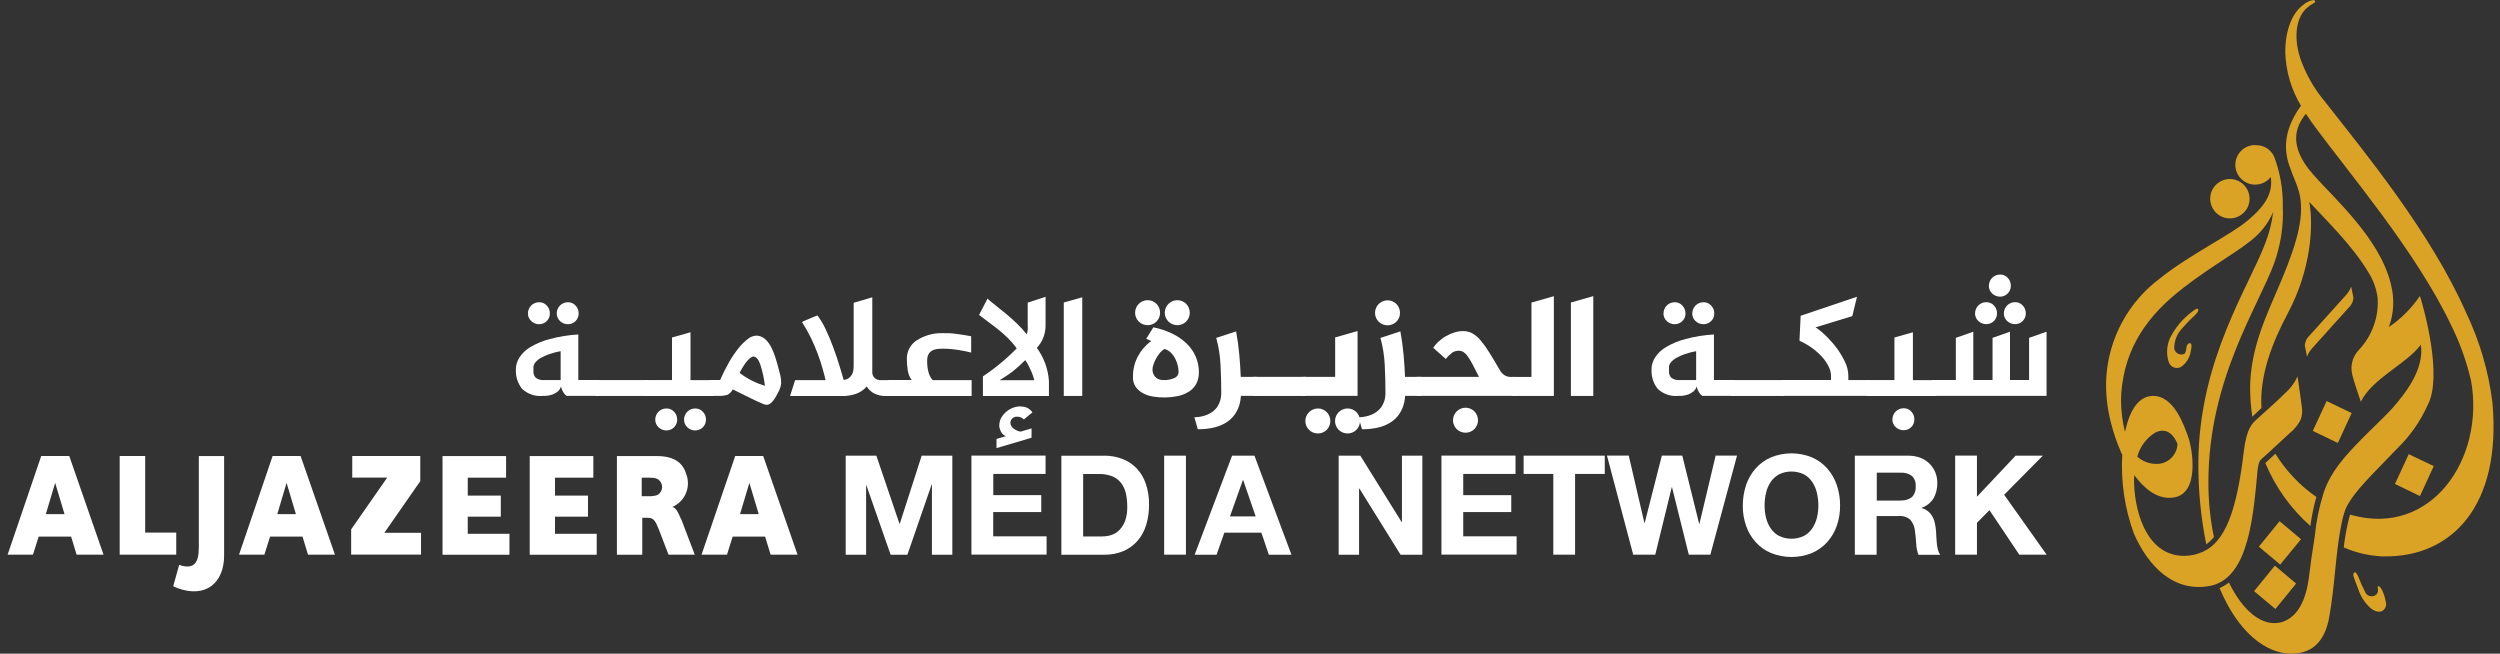 <?xml version="1.0" encoding="UTF-8"?>
<svg id="Layer_1" xmlns="http://www.w3.org/2000/svg" viewBox="0 0 363.87 95.14">
  <rect x="0" y="0" width="363.87" height="95.14" fill="#333333" stroke="none"/>
  <path d="M342.67,83.31c-.14.07-.19.31-.1.64.1.32.64,1.72.64,1.72.35,1.13,1.01,2.13,1.9,2.91.93.66,1.41.43,1.6.36.49-.29.71-.87.52-1.41-.1-.58-.28-1.14-.54-1.67-.18-.37-.43-.6-.57-.54-.09.01-.01.35-.01.56.03.33-.14.64-.44.79-.5.27-1.12.08-1.39-.42-.02-.04-.04-.09-.06-.14-.36-.69-.68-1.4-.95-2.12-.13-.31-.32-.69-.51-.69-.02,0-.04,0-.07.01M328.08,86.04l3.1,2.6,3.02-3.7-3.1-2.61-3.02,3.71ZM328.78,79.57l3.1,2.6,3.03-3.69-3.12-2.62-3.02,3.71h.01ZM348.59,70.44l3.63,1.76,2.01-4.36-3.64-1.74-2.01,4.34ZM329.71,67.39c1.47,3.51,3.71,6.65,6.56,9.17.19-1.43.48-2.84.87-4.23-2.4-1.66-4.43-3.81-5.96-6.29l-1.47,1.35h0ZM336.63,62.72l3.64,1.75,2.01-4.35-3.64-1.75-2.02,4.35h0ZM319.04,45.38c-1.35,1-2.44,2.31-3.19,3.81-.49,1.09-.57,2.32-.21,3.46.19.66.87,1.05,1.54.86.2-.06.38-.16.53-.31.6-.52,1-1.23,1.14-2.01.07-.28.11-.56.12-.84,0-.24-.08-.45-.31-.4-.66.22-.27,1.12-.74,1.56-.53.23-1.16-.01-1.39-.54-.04-.09-.06-.18-.08-.27,0-1.08.41-2.13,1.16-2.91.55-.64,1.14-1.25,1.76-1.83,0,0,.8-.67.53-1.01-.02-.02-.05-.03-.07-.03-.23,0-.81.47-.81.47M341.43,42.98c-.27.3-1.57,1.74-2.82,3.13-1.11,1.24-2.17,2.41-2.41,2.67-.43.39-.7.93-.74,1.51l.32,1.61c.19-.47.46-.9.8-1.27.27-.3,1.56-1.75,2.81-3.12,1.11-1.24,2.17-2.41,2.41-2.68.44-.38.7-.92.74-1.49l-.33-1.62c-.18.47-.44.9-.79,1.27M311.08,66.46c.4-1.47,1.35-2.74,2.65-3.52,2.3-1.09,3.2,1.7,3.2,1.7-.08,1.66-1.48,2.95-3.15,2.88-1-.01-1.96-.39-2.7-1.06M328.18,21.11c-1.59.03-2.86,1.34-2.83,2.93s1.34,2.86,2.93,2.83c.84-.01,1.63-.4,2.17-1.04l.06-.07c.33,2.29-.75,4.12-3.26,6.25-2.57,2.2-8.59,5.07-12.87,8.51-4.58,3.41-7.44,8.67-7.81,14.37-.12,2.18.1,4.36.63,6.47.39,1.57.91,3.11,1.57,4.59,0,0,.05.08.12.23-.22,3.9.35,7.8,1.69,11.47,2.1,4.8,5.89,8.73,11.31,7.58,5.48-1.31,6.09-10.35,6.71-16.95.16-1.08.33-1.27.65-1.55.88-.76,3.01-2.79,4.03-3.7.63-.51,1.15-1.14,1.53-1.85.27-.64.34-1.35.21-2.04l-.61-4.35c-.46.98-1.12,1.85-1.94,2.55-1.09,1.12-4,3.65-4.26,3.93s-1.21.97-1.61,4.29c-1.05,9.03-2.8,13.29-5.95,14.74-.88.4-1.83.61-2.79.61-5.76-.06-7.28-7.19-7.25-11.09,0-.23,0-.47.02-.68,1.34,1.83,3.32,3.65,5.75,3.27,3.89-.6,2.68-7.27,2.11-8.81s-2.06-6.19-5.32-5.97c-2.31.16-3.39,2.91-3.88,5.24-.46-1.86-.65-3.77-.54-5.68.34-4.03,1.7-9.07,7.48-14.03,4.12-3.53,8.78-6.05,11.38-8.13,1.42-1.1,2.54-2.54,3.25-4.18-.19,1.54-.57,3.05-1.13,4.5-2.39,6.4-9.66,16.97-9.76,31.91-.03,4.01.35,8.02,1.15,11.96.42-.3.79-.66,1.11-1.06-.54-2.63-.81-5.3-.8-7.99,0-14.9,7.22-25.46,9.57-31.85.95-2.64,1.38-5.44,1.26-8.24.04-2.48-.38-4.95-1.26-7.28-.48-1.05-1.54-1.71-2.7-1.67h-.14,0ZM335.27.68c-1.45,1.03-2.66,3.37-2.65,6.94.08,2.74.87,5.42,2.28,7.77-2.24,3.1-2.65,5.96-1.7,8.69.72,2.08,1.09,2.62,1.42,3.86.83,3.16-.09,6.96-2.54,12.8-1.99,4.77-4.58,9.75-4.58,15.83.01,1.37.12,2.73.32,4.08.23-.23.72-.7,1.33-1.26-.3-4.76,1.57-9.54,3.86-13.84,3.34-6.28,3.75-12.67,3.1-16.16,2.34,2.54,6.29,6.34,8.6,10.24.73,1.15,1.2,2.46,1.36,3.82.15,2.75-.83,5.44-2.71,7.45-.97.99-1.34,2.42-.96,3.76.12.52.76,2.51,1.21,3.81,1.75-3.47,6.57-5.42,8.75-8.31.5,3.55-2.13,6.93-4.09,9.19-.47.51-.97,1.03-1.55,1.6-3.7,3.59-6.13,6.05-7.42,8.35-.47.8-.85,1.64-1.13,2.52-.63,2.03-1.06,4.12-1.26,6.24-.31,1.93-.65,4.25-.76,5.28-.25,2.34-.95,6.06-3.78,7.12-.15.06-.31.1-.46.14h0c-2.7.61-5.48-1.69-7.49-5.82-.42.33-.88.6-1.36.82,2.73,6.54,6.83,9.54,10.42,9.54,2.72,0,4.88-1.39,5.56-5.45.36-2.05.61-4.32.83-6.52.11-1.06.63-7.04,1.58-9.21,1.17-2.43,3.74-4.79,7.57-8.79,1.82-1.78,3.28-3.89,4.32-6.21,2.23-4.14-.53-13.97-1.07-15.74-.02-.06-.02-.08-.06-.08-.06,0-.07.01-.11.09,0,.02-.01.03-.02.04-1.18,1.7-2.67,3.17-4.38,4.33.73-1.97.83-4.11.31-6.15h0c-.02-.11-.05-.21-.07-.3h0c-1.66-6.52-8.24-12.33-11.2-15.68-3.86-4.34-2.54-7.14-1.12-8.91.27.4.54.82.85,1.25,5.25,7.21,15.13,18.66,20.31,29.56,1.27,2.56,2.23,5.26,2.88,8.04,2.03,11.29-5.74,22.78-17.4,19.55h0c-.08-.02-.15-.04-.22-.07-.42,1.57-.73,3.18-.91,4.79,1.75.76,3.63,1.2,5.54,1.3h.41c9.58.12,17.07-7.15,15.69-22.4-.56-4.52-1.85-8.92-3.81-13.03-5.18-11.74-14.77-23.36-20.65-30.86-1.54-1.85-2.73-3.96-3.52-6.23-1.1-3.47-.4-6.16,1.01-7.33.31-.28.66-.52,1.03-.72.11-.04.16-.16.11-.27-.02-.06-.07-.11-.14-.12-.03,0-.08,0-.13,0-.53.08-1.02.32-1.42.68M324.51,26.06c-1.58.03-2.85,1.33-2.82,2.91.03,1.58,1.33,2.85,2.91,2.82s2.85-1.33,2.82-2.91c-.03-1.55-1.27-2.8-2.82-2.82h-.09Z" style="fill: #dba325;"/>
  <g>
    <path d="M75.08,53.77c0-.62.19-1.22.52-1.74.41-.63.97-1.15,1.62-1.53.89-.52,1.84-.91,2.83-1.16,1.35-.36,2.73-.58,4.12-.66v6.63h3.05v2.31h-4.74c-.16-.1-.29-.23-.39-.38-.1-.15-.19-.3-.27-.47-.07-.17-.13-.35-.17-.53-.07.27-.22.51-.42.7-.24.2-.5.36-.79.47-.45.16-.93.23-1.41.21-1.12.12-2.23-.26-3.05-1.03-.63-.8-.95-1.81-.89-2.83h0ZM76.84,45.62c0-.9.72-1.63,1.62-1.63,0,0,0,0,.01,0,.42-.01.83.16,1.11.48.3.31.46.72.45,1.15.01.42-.15.82-.45,1.11-.29.3-.69.46-1.11.46-.43,0-.84-.16-1.15-.46-.31-.29-.48-.69-.48-1.11M77.64,53.39v.68c-.02.35.11.69.36.93.34.24.75.35,1.17.32h2.43v-4.21c-.55.1-1.09.24-1.62.42-.43.14-.84.33-1.24.55-.3.16-.57.38-.79.63-.17.19-.28.43-.31.68h0ZM81.03,45.62c0-.9.72-1.63,1.62-1.63,0,0,0,0,.01,0,.42-.01.83.16,1.11.48.3.31.46.72.45,1.15.01.42-.15.82-.45,1.11-.29.3-.69.46-1.11.46-.43,0-.84-.16-1.15-.46-.31-.29-.48-.69-.48-1.11" style="fill: #fff;"/>
    <rect x="86.69" y="55.32" width="7.67" height="2.31" style="fill: #fff;"/>
    <path d="M93.83,55.32h3.98v-6.2l2.69-.76v6.97h3.41v2.31h-10.08v-2.31ZM95.37,61.08c0-.9.72-1.63,1.62-1.63,0,0,0,0,.01,0,.42,0,.83.16,1.11.48.3.31.46.72.45,1.15.01.42-.15.82-.45,1.11-.29.3-.69.46-1.11.46-.43,0-.84-.16-1.15-.46-.31-.29-.48-.69-.48-1.11M99.56,61.08c0-.9.72-1.63,1.62-1.63,0,0,0,0,.01,0,.42,0,.83.16,1.11.48.3.31.46.72.45,1.15.01.42-.15.82-.45,1.11-.29.3-.69.46-1.11.46-.43,0-.84-.16-1.15-.46-.31-.29-.48-.69-.48-1.11" style="fill: #fff;"/>
    <path d="M113.71,55.78c-.07.49-.24.97-.49,1.4-.57,1.16-1.1,1.74-1.61,1.74-.21,0-.41-.06-.59-.15-.42-.17-1-.43-1.73-.79s-1.61-.79-2.64-1.31c-.17.36-.47.65-.83.82-.39.1-.79.15-1.19.13h-1.38v-2.31h1.57c.39-.91.84-1.8,1.33-2.66.41-.71.87-1.39,1.39-2.03.39-.49.84-.92,1.33-1.3.34-.28.76-.44,1.2-.47.93,0,1.71.66,2.33,1.99.22.48.4.98.55,1.49.18.6.38,1.32.59,2.17.11.41.16.84.15,1.27h0ZM111.33,56.14c-.12-1.05-.34-2.08-.67-3.08-.27-.79-.62-1.17-1.03-1.17-.14,0-.39.16-.74.49-.25.27-.48.56-.67.88-.23.38-.43.71-.58,1.01.58.44,1.19.83,1.84,1.15.59.3,1.21.54,1.84.73h0Z" style="fill: #fff;"/>
    <path d="M116.74,46.87c.17-.1.35-.18.54-.26.25-.1.5-.2.75-.32.3-.13.61-.26.95-.38.49.66.9,1.36,1.24,2.11.4.85.77,1.74,1.1,2.65.33.91.63,1.78.88,2.62.26.83.45,1.5.59,2.01.27-.03.53-.12.75-.27.18-.13.33-.3.45-.5.11-.19.18-.41.21-.63.04-.22.05-.45.05-.68v-9.15l2.71-.8v10.78c-.04.36.09.72.35.98.26.21.59.32.92.3h1.69v2.31h-.95c-.6.02-1.2-.11-1.74-.38-.45-.23-.83-.58-1.08-1.02-.37.44-.84.79-1.37,1.01-.75.29-1.56.42-2.36.39h-7.43l.74-2.31h4.43c-.11-.49-.26-1.07-.45-1.73-.18-.66-.41-1.35-.69-2.1s-.6-1.51-.98-2.3c-.39-.8-.83-1.58-1.31-2.33h0Z" style="fill: #fff;"/>
    <path d="M129.3,55.31h3.39c-.29-.4-.49-.86-.56-1.35-.09-.56-.14-1.12-.14-1.68-.03-1.08.49-2.11,1.39-2.72,1.14-.73,2.47-1.11,3.82-1.07.67-.02,1.35.01,2.01.11.75.1,1.46.21,2.14.34v2.38c-.21-.05-.48-.12-.79-.19s-.66-.13-1.04-.19-.76-.1-1.17-.14-.79-.05-1.17-.05c-.29,0-.58.02-.87.06-.25.04-.49.12-.71.26-.21.13-.37.31-.48.53-.12.27-.18.57-.17.87-.02.61.05,1.22.22,1.81.12.39.31.75.58,1.05h5.67v2.31h-12.13v-2.31Z" style="fill: #fff;"/>
    <path d="M143.72,43.46c.35.32.77.67,1.26,1.05s.99.78,1.5,1.21,1.03.89,1.54,1.38c.51.48.98,1,1.41,1.56.15-.4.2-.83.15-1.25v-3.36l2.6-.85v4.28c-.02,1.17-.47,2.3-1.27,3.15,1.03,1.41,1.64,3.08,1.76,4.83v2.18h-9.61v-2.86c.52-.34,1.03-.7,1.51-1.07.49-.37.94-.74,1.37-1.1s.81-.71,1.16-1.04.64-.62.88-.86c-.39-.55-.83-1.06-1.31-1.53-.48-.47-.97-.9-1.46-1.29s-.98-.76-1.45-1.1-.89-.66-1.26-.95l1.23-2.37h0ZM150.12,63.72l-5.08,1.5v-1.33l1.4-.42c-.15-.03-.3-.1-.41-.2-.12-.11-.23-.24-.31-.38-.08-.15-.15-.31-.2-.48-.05-.14-.07-.29-.08-.45,0-.41.1-.82.3-1.17.19-.34.45-.64.75-.89.29-.24.63-.43.98-.56.32-.12.66-.19,1-.19.32,0,.63.05.93.16.35.15.65.4.87.71-.14.11-.32.26-.52.42s-.45.37-.73.61c-.25-.26-.59-.41-.95-.4-.29-.03-.59.08-.78.3-.14.16-.23.37-.23.59,0,.18.06.36.16.51.1.15.24.29.39.39.15.1.31.19.49.26.14.06.29.1.45.12l1.59-.47v1.38h0ZM150.54,55.32c-.04-.17-.1-.37-.18-.6s-.17-.48-.29-.74-.24-.53-.38-.8c-.14-.27-.29-.53-.47-.77-.3.3-.58.57-.85.82s-.55.49-.84.72-.6.46-.93.68-.7.46-1.11.71h5.04Z" style="fill: #fff;"/>
    <path d="M157.52,43.27v14.36h-2.69v-13.6l2.69-.76h0Z" style="fill: #fff;"/>
    <path d="M174.49,54.19c.02.58-.11,1.16-.38,1.68-.25.46-.62.85-1.06,1.13-.5.31-1.04.53-1.62.65-1.19.24-2.41.27-3.6.07-.5-.08-.99-.23-1.44-.47-.42-.22-.79-.53-1.07-.91-.3-.43-.45-.94-.42-1.46-.02-1.03.22-2.05.69-2.97.48-.9,1.15-1.68,1.98-2.28l-.74-.32,1.04-1.67c.95.19,1.88.5,2.75.92.77.37,1.47.85,2.09,1.44.56.54,1.01,1.19,1.32,1.9.31.72.47,1.5.47,2.29h0ZM165.21,45.53c0-1.02.82-1.84,1.84-1.84h0c.24,0,.49.05.71.15.21.09.41.23.57.39.16.17.29.36.38.58.09.23.14.47.14.72,0,.99-.81,1.8-1.8,1.8-.25,0-.49-.05-.72-.14-.22-.09-.42-.22-.58-.38-.16-.17-.3-.36-.39-.57-.1-.22-.15-.47-.15-.71h0ZM171.54,54.13c0-.25-.04-.5-.08-.74-.06-.35-.17-.69-.32-1.01-.16-.35-.37-.68-.63-.96-.27-.3-.62-.52-1.01-.63-.27.15-.51.36-.7.6-.21.26-.39.53-.55.82-.15.27-.27.55-.37.85-.08.23-.13.46-.14.7,0,.25.04.49.15.72.09.19.22.35.37.49.15.13.32.22.51.27.19.06.38.08.58.08.53.02,1.06-.08,1.56-.29.38-.14.63-.5.63-.9h0ZM169.53,45.53c0-1.02.82-1.84,1.84-1.84h0c.24,0,.49.05.71.15.21.09.41.23.57.39.16.17.29.36.38.58.09.23.14.47.14.72,0,.99-.81,1.8-1.8,1.8-.25,0-.49-.05-.72-.14-.22-.09-.42-.22-.58-.38-.16-.17-.3-.36-.39-.57-.1-.22-.15-.47-.15-.71h0Z" style="fill: #fff;"/>
    <path d="M179.91,48.22c.21,1.14.37,2.29.47,3.43.1,1.14.17,2.21.21,3.2h2.35v2.77h-2.33c-.02.29-.06.58-.11.87-.07.36-.18.7-.33,1.04-.17.38-.39.74-.66,1.06-.31.38-.69.7-1.11.95-.52.31-1.09.54-1.68.68-.78.18-1.59.27-2.39.25l-.49-1.74c.67,0,1.33-.14,1.95-.4.25-.12.49-.26.71-.42.24-.18.45-.39.63-.63.19-.28.34-.59.45-.91.12-.4.18-.81.17-1.23,0-1.29-.03-2.61-.1-3.96-.06-1.35-.27-2.69-.63-4l2.9-.95h0Z" style="fill: #fff;"/>
    <rect x="182.41" y="54.85" width="7.67" height="2.78" style="fill: #fff;"/>
    <path d="M197.59,48.18v9.44h-8.05v-2.77h4.79v-5.74l3.26-.93ZM189.99,61.29c0-1.02.82-1.84,1.84-1.84h0c.24,0,.49.05.71.15.21.09.41.23.57.39.16.17.29.36.38.58.09.23.14.47.14.72,0,.99-.81,1.8-1.8,1.8-.25,0-.49-.05-.72-.14-.22-.09-.42-.22-.58-.38-.16-.17-.3-.36-.39-.57-.1-.22-.15-.47-.15-.71h0ZM194.31,61.29c0-1.02.82-1.84,1.84-1.84h0c.24,0,.49.05.71.15.21.09.41.23.57.39.16.17.29.36.38.58.09.23.14.47.14.72,0,.99-.81,1.8-1.8,1.8-.25,0-.49-.05-.72-.14-.22-.09-.42-.22-.58-.38-.16-.17-.3-.36-.39-.57-.1-.22-.15-.47-.15-.71h0Z" style="fill: #fff;"/>
    <path d="M203.82,48.22c.21,1.14.37,2.29.47,3.43.1,1.14.17,2.21.21,3.2h2.35v2.77h-2.33c-.02.29-.06.58-.12.87-.07.36-.18.7-.33,1.04-.17.38-.39.74-.66,1.06-.31.38-.69.7-1.11.95-.52.31-1.09.54-1.68.68-.78.18-1.59.27-2.39.25l-.49-1.74c.67,0,1.33-.14,1.95-.4.25-.12.49-.26.71-.42.24-.18.45-.39.63-.63.19-.28.34-.59.45-.91.12-.4.18-.81.17-1.23,0-1.29-.03-2.61-.1-3.96-.06-1.35-.27-2.69-.63-4l2.9-.95h0ZM200.13,45.55c0-1.02.82-1.84,1.84-1.84h0c.24,0,.49.05.71.15.21.1.41.23.57.39.16.17.29.36.38.58.09.23.14.47.14.72,0,.99-.81,1.8-1.8,1.8-.25,0-.49-.05-.72-.14-.22-.09-.42-.22-.58-.38-.17-.16-.3-.36-.39-.57-.1-.22-.15-.47-.15-.71h0Z" style="fill: #fff;"/>
    <path d="M220.71,57.62h-14.51v-2.77h9.06c-.37-.73-.68-1.35-.94-1.84-.21-.41-.45-.8-.71-1.17-.16-.24-.37-.45-.61-.61-.21-.12-.44-.18-.68-.18-.34,0-.67.09-.95.27-.35.27-.67.58-.93.93l-1.84-1.63c.24-.35.51-.67.83-.95.33-.3.68-.56,1.07-.77.38-.22.79-.39,1.21-.52.41-.13.83-.19,1.26-.19.45,0,.89.1,1.29.31.45.25.85.59,1.19.98.47.56.9,1.15,1.28,1.77.46.73.99,1.61,1.58,2.64.16.3.41.56.7.74.26.15.56.24.87.23h.85v2.77h0ZM211.48,61.18c0-1.02.82-1.84,1.84-1.84h0c.24,0,.49.05.71.15.21.09.41.23.57.39.16.17.29.36.38.58.09.23.14.47.14.72,0,.99-.81,1.8-1.8,1.8-.25,0-.49-.05-.72-.14-.22-.09-.42-.22-.58-.38-.16-.17-.3-.36-.39-.57-.1-.22-.15-.47-.15-.71h0Z" style="fill: #fff;"/>
    <path d="M226.16,43.1v14.53h-6.06v-2.77h2.8v-10.82l3.26-.93Z" style="fill: #fff;"/>
    <path d="M231.9,43.1v14.53h-3.26v-13.6l3.26-.93Z" style="fill: #fff;"/>
    <path d="M240.37,53.77c0-.62.19-1.22.52-1.74.41-.63.97-1.15,1.62-1.53.89-.52,1.84-.91,2.83-1.16,1.35-.36,2.73-.58,4.12-.66v6.63h3.05v2.31h-4.74c-.16-.1-.29-.23-.39-.38-.1-.15-.19-.3-.27-.47-.07-.17-.13-.35-.17-.53-.07.27-.22.51-.42.7-.24.2-.5.36-.79.47-.45.16-.93.23-1.41.21-1.12.12-2.23-.26-3.05-1.03-.63-.8-.95-1.81-.89-2.83h0ZM242.12,45.62c0-.9.72-1.63,1.62-1.63,0,0,0,0,.01,0,.42-.01.83.16,1.11.48.3.31.46.72.46,1.15.01.42-.15.82-.46,1.11-.29.3-.69.46-1.11.46-.43,0-.84-.16-1.16-.46-.31-.29-.48-.69-.48-1.11M242.92,53.39v.68c-.02.35.11.69.36.93.34.24.75.35,1.16.32h2.43v-4.21c-.55.1-1.09.24-1.62.42-.43.14-.84.33-1.24.55-.3.16-.57.38-.79.63-.17.19-.28.43-.31.68h0ZM246.31,45.62c0-.9.72-1.63,1.62-1.63,0,0,0,0,.01,0,.42-.01.83.16,1.11.48.3.31.46.72.46,1.15.01.42-.15.82-.46,1.11-.29.3-.69.46-1.11.46-.43,0-.84-.16-1.16-.46-.31-.29-.48-.69-.48-1.11" style="fill: #fff;"/>
    <rect x="251.97" y="55.32" width="7.67" height="2.31" style="fill: #fff;"/>
    <path d="M272.07,57.62h-12.64v-2.31h7.07v-.63c-.01-.46-.13-.91-.34-1.32-.25-.5-.56-.97-.94-1.39-.44-.48-.92-.92-1.45-1.3-.58-.42-1.2-.78-1.86-1.07l.17-3.64,8.2-2.77-.68,2.82-5.34,1.63c.61.43,1.18.91,1.7,1.44.52.53,1.01,1.09,1.45,1.69.44.61.82,1.26,1.14,1.94.3.62.46,1.29.47,1.98v.63h3.05v2.31h0Z" style="fill: #fff;"/>
    <path d="M271.75,55.32h3.98v-6.2l2.69-.76v6.97h3.41v2.31h-10.08v-2.31ZM275.44,61.05c0-.9.72-1.63,1.62-1.63,0,0,0,0,.01,0,.42-.01.83.16,1.11.48.3.31.46.72.45,1.15.01.42-.15.82-.45,1.11-.29.3-.69.46-1.11.46-.43,0-.84-.16-1.16-.46-.31-.29-.48-.69-.48-1.11" style="fill: #fff;"/>
    <path d="M281.2,55.31h3.47v-6.14l2.54-.89v7.03h2.8v-6.14l2.54-.89v7.03h2.78v-6.14l2.54-.89v9.34h-16.67v-2.31ZM287.47,45.61c0-.9.72-1.63,1.62-1.63,0,0,0,0,.01,0,.42,0,.83.16,1.11.48.3.31.46.72.45,1.15.01.42-.15.82-.45,1.11-.29.3-.69.46-1.11.46-.43,0-.84-.16-1.16-.46-.31-.29-.48-.69-.48-1.11M289.48,41.59c0-.9.72-1.63,1.62-1.63,0,0,0,0,.01,0,.42-.01.83.16,1.11.48.3.31.46.72.45,1.15.01.42-.15.83-.45,1.12-.29.3-.69.47-1.11.47-.43,0-.85-.16-1.16-.47-.31-.29-.48-.7-.48-1.12M291.66,45.61c0-.9.72-1.63,1.62-1.63,0,0,0,0,.01,0,.42-.01.83.16,1.11.48.3.31.46.72.45,1.15.01.42-.15.82-.45,1.11-.29.3-.69.46-1.11.46-.43,0-.84-.16-1.16-.46-.31-.29-.48-.69-.48-1.11" style="fill: #fff;"/>
  </g>
  <g>
    <path d="M25.65,77.52h-4.52v-11.15h-3.71v14.36h8.23v-3.21ZM28.93,79.82c0,2.19-.8,2.99-2.56,2.49-.1-.02-.2-.06-.29-.1l-.87,3.12c.2.1.39.18.6.26,4.11,1.53,6.81-.74,6.81-4.73v-14.48h-3.68v13.45h0ZM68.08,75.2h4.81v-3.07h-4.81v-2.61h5.58v-3.14h-9.25v14.36h9.74v-3.05h-6.07v-2.48ZM80.78,75.2h4.8v-3.07h-4.8v-2.61h5.58v-3.14h-9.26v14.36h9.75v-3.05h-6.07v-2.48ZM6,66.37l-4.89,14.36h3.69l.83-2.63h4.72l.8,2.63h3.92l-4.99-14.36h-4.08ZM6.67,74.83l1.36-4.55,1.36,4.55h-2.72ZM39.68,66.37l-4.89,14.36h3.69l.83-2.63h4.72l.8,2.63h3.92l-5-14.36h-4.07ZM40.36,74.83l1.35-4.55,1.36,4.55h-2.71ZM111.08,66.37h-4.07l-4.9,14.36h3.7l.83-2.63h4.72l.8,2.63h3.92l-5-14.36h0ZM107.71,74.83l1.36-4.55,1.36,4.55h-2.72ZM99.11,75.53c-.54-1.27-.73-1.53-1.25-1.77.09-.02.17-.06.25-.1,1.69-.87,2.45-2.88,1.77-4.65-.5-1.69-1.8-2.63-4.28-2.63h-5.81v14.36h3.69v-5.37h.85c.59,0,.95.26,1.27,1.02l.2.45.11.26,1.39,3.63h3.82l-1.79-4.7c-.06-.17-.12-.34-.2-.5M96.02,71.78c-.21.26-.51.38-1.21.44h-1.41v-2.7h1.1c.09,0,.17.02.26.02.36-.02.73.06,1.04.24.61.44.75,1.29.31,1.89-.03.04-.05.07-.08.1M61.17,70.04v-3.67h-9.9v3.14h5.09l-5.25,7.54v3.67h10.17v-3.17h-5.34l5.23-7.52h0Z" style="fill: #fff;"/>
    <path d="M127.55,66.32l3.37,9.92h.04l3.19-9.92h4.46v14.42h-2.97v-10.22h-.04l-3.53,10.22h-2.44l-3.53-10.11h-.04v10.11h-2.97v-14.42h4.46,0Z" style="fill: #fff;"/>
    <path d="M152.18,66.32v2.66h-7.61v3.09h6.98v2.46h-6.99v3.53h7.77v2.66h-10.94v-14.41h10.78Z" style="fill: #fff;"/>
    <path d="M160.7,66.32c.88,0,1.76.14,2.59.45.78.28,1.49.74,2.08,1.33.61.63,1.08,1.39,1.37,2.22.35,1,.52,2.06.5,3.13.01.98-.12,1.96-.4,2.91-.25.84-.66,1.63-1.22,2.3-.56.65-1.25,1.17-2.04,1.52-.91.39-1.89.58-2.88.56h-6.22v-14.41h6.22,0ZM160.48,78.07c.45,0,.9-.07,1.33-.22.44-.15.83-.4,1.15-.74.36-.39.64-.84.81-1.34.22-.65.32-1.33.3-2.02,0-.66-.06-1.32-.21-1.97-.12-.54-.36-1.06-.7-1.5-.34-.43-.78-.76-1.28-.96-.63-.24-1.3-.35-1.97-.33h-2.26v9.09h2.83Z" style="fill: #fff;"/>
    <rect x="169.44" y="66.32" width="3.17" height="14.41" style="fill: #fff;"/>
    <path d="M182.58,66.32l5.39,14.42h-3.29l-1.09-3.21h-5.39l-1.13,3.21h-3.19l5.45-14.42h3.25ZM182.76,75.16l-1.82-5.29h-.04l-1.88,5.29h3.74Z" style="fill: #fff;"/>
    <path d="M197.99,66.32l6.02,9.67h.04v-9.67h2.97v14.42h-3.17l-6-9.65h-.04v9.65h-2.97v-14.42h3.15Z" style="fill: #fff;"/>
    <path d="M220.58,66.32v2.66h-7.61v3.09h6.99v2.46h-6.99v3.53h7.77v2.66h-10.94v-14.41h10.78Z" style="fill: #fff;"/>
    <path d="M221.76,68.98v-2.66h11.81v2.66h-4.32v11.75h-3.17v-11.75h-4.32Z" style="fill: #fff;"/>
    <path d="M245.8,80.73l-2.44-9.81h-.04l-2.4,9.81h-3.21l-3.82-14.42h3.17l2.28,9.81h.04l2.5-9.81h2.97l2.46,9.93h.04l2.36-9.93h3.11l-3.88,14.42h-3.15Z" style="fill: #fff;"/>
    <path d="M254.14,70.59c.3-.89.78-1.71,1.39-2.41.62-.69,1.38-1.25,2.23-1.61,1.91-.78,4.06-.78,5.97,0,.85.37,1.61.92,2.22,1.61.62.71,1.09,1.53,1.39,2.41.33.97.49,1.98.48,3,.01,1-.15,1.99-.48,2.94-.3.88-.78,1.68-1.39,2.37-.62.68-1.38,1.22-2.22,1.59-1.92.77-4.05.77-5.97,0-.85-.36-1.61-.9-2.23-1.59-.62-.69-1.09-1.5-1.39-2.37-.33-.94-.49-1.94-.48-2.94,0-1.02.16-2.03.48-3M257.04,75.35c.13.55.36,1.07.68,1.55.31.46.72.84,1.21,1.1,1.15.55,2.49.55,3.63,0,.49-.26.9-.64,1.21-1.1.32-.47.54-.99.68-1.55.14-.58.21-1.17.21-1.77,0-.62-.07-1.23-.21-1.84-.13-.56-.36-1.1-.68-1.59-.31-.46-.72-.84-1.21-1.11-1.15-.55-2.49-.55-3.63,0-.49.27-.9.65-1.21,1.11-.32.48-.55,1.02-.68,1.59-.14.6-.21,1.22-.21,1.84,0,.6.07,1.19.21,1.77" style="fill: #fff;"/>
    <path d="M277.76,66.32c.6,0,1.19.1,1.75.31.5.19.95.49,1.33.86.36.36.65.79.84,1.26.2.49.3,1.02.29,1.55.02.77-.17,1.53-.53,2.2-.4.66-1.02,1.16-1.75,1.41v.04c.36.09.69.26.97.5.26.22.47.49.63.79.17.31.28.65.35,1,.07.36.12.72.15,1.09.02.23.03.5.04.81s.04.63.07.95c.03.31.08.62.16.92.06.26.18.51.33.74h-3.17c-.19-.53-.3-1.08-.32-1.64-.04-.63-.1-1.24-.18-1.82-.05-.61-.29-1.19-.69-1.66-.48-.39-1.1-.58-1.72-.52h-3.17v5.63h-3.17v-14.42h7.77ZM276.63,72.84c.59.04,1.17-.13,1.64-.48.4-.42.6-1,.55-1.57.06-.56-.14-1.12-.55-1.52-.47-.35-1.05-.52-1.64-.47h-3.47v4.06h3.47Z" style="fill: #fff;"/>
    <path d="M287.74,66.32v5.98l5.63-5.98h3.96l-5.63,5.69,6.18,8.72h-3.98l-4.34-6.48-1.82,1.84v4.64h-3.17v-14.42h3.17,0Z" style="fill: #fff;"/>
  </g>
</svg>